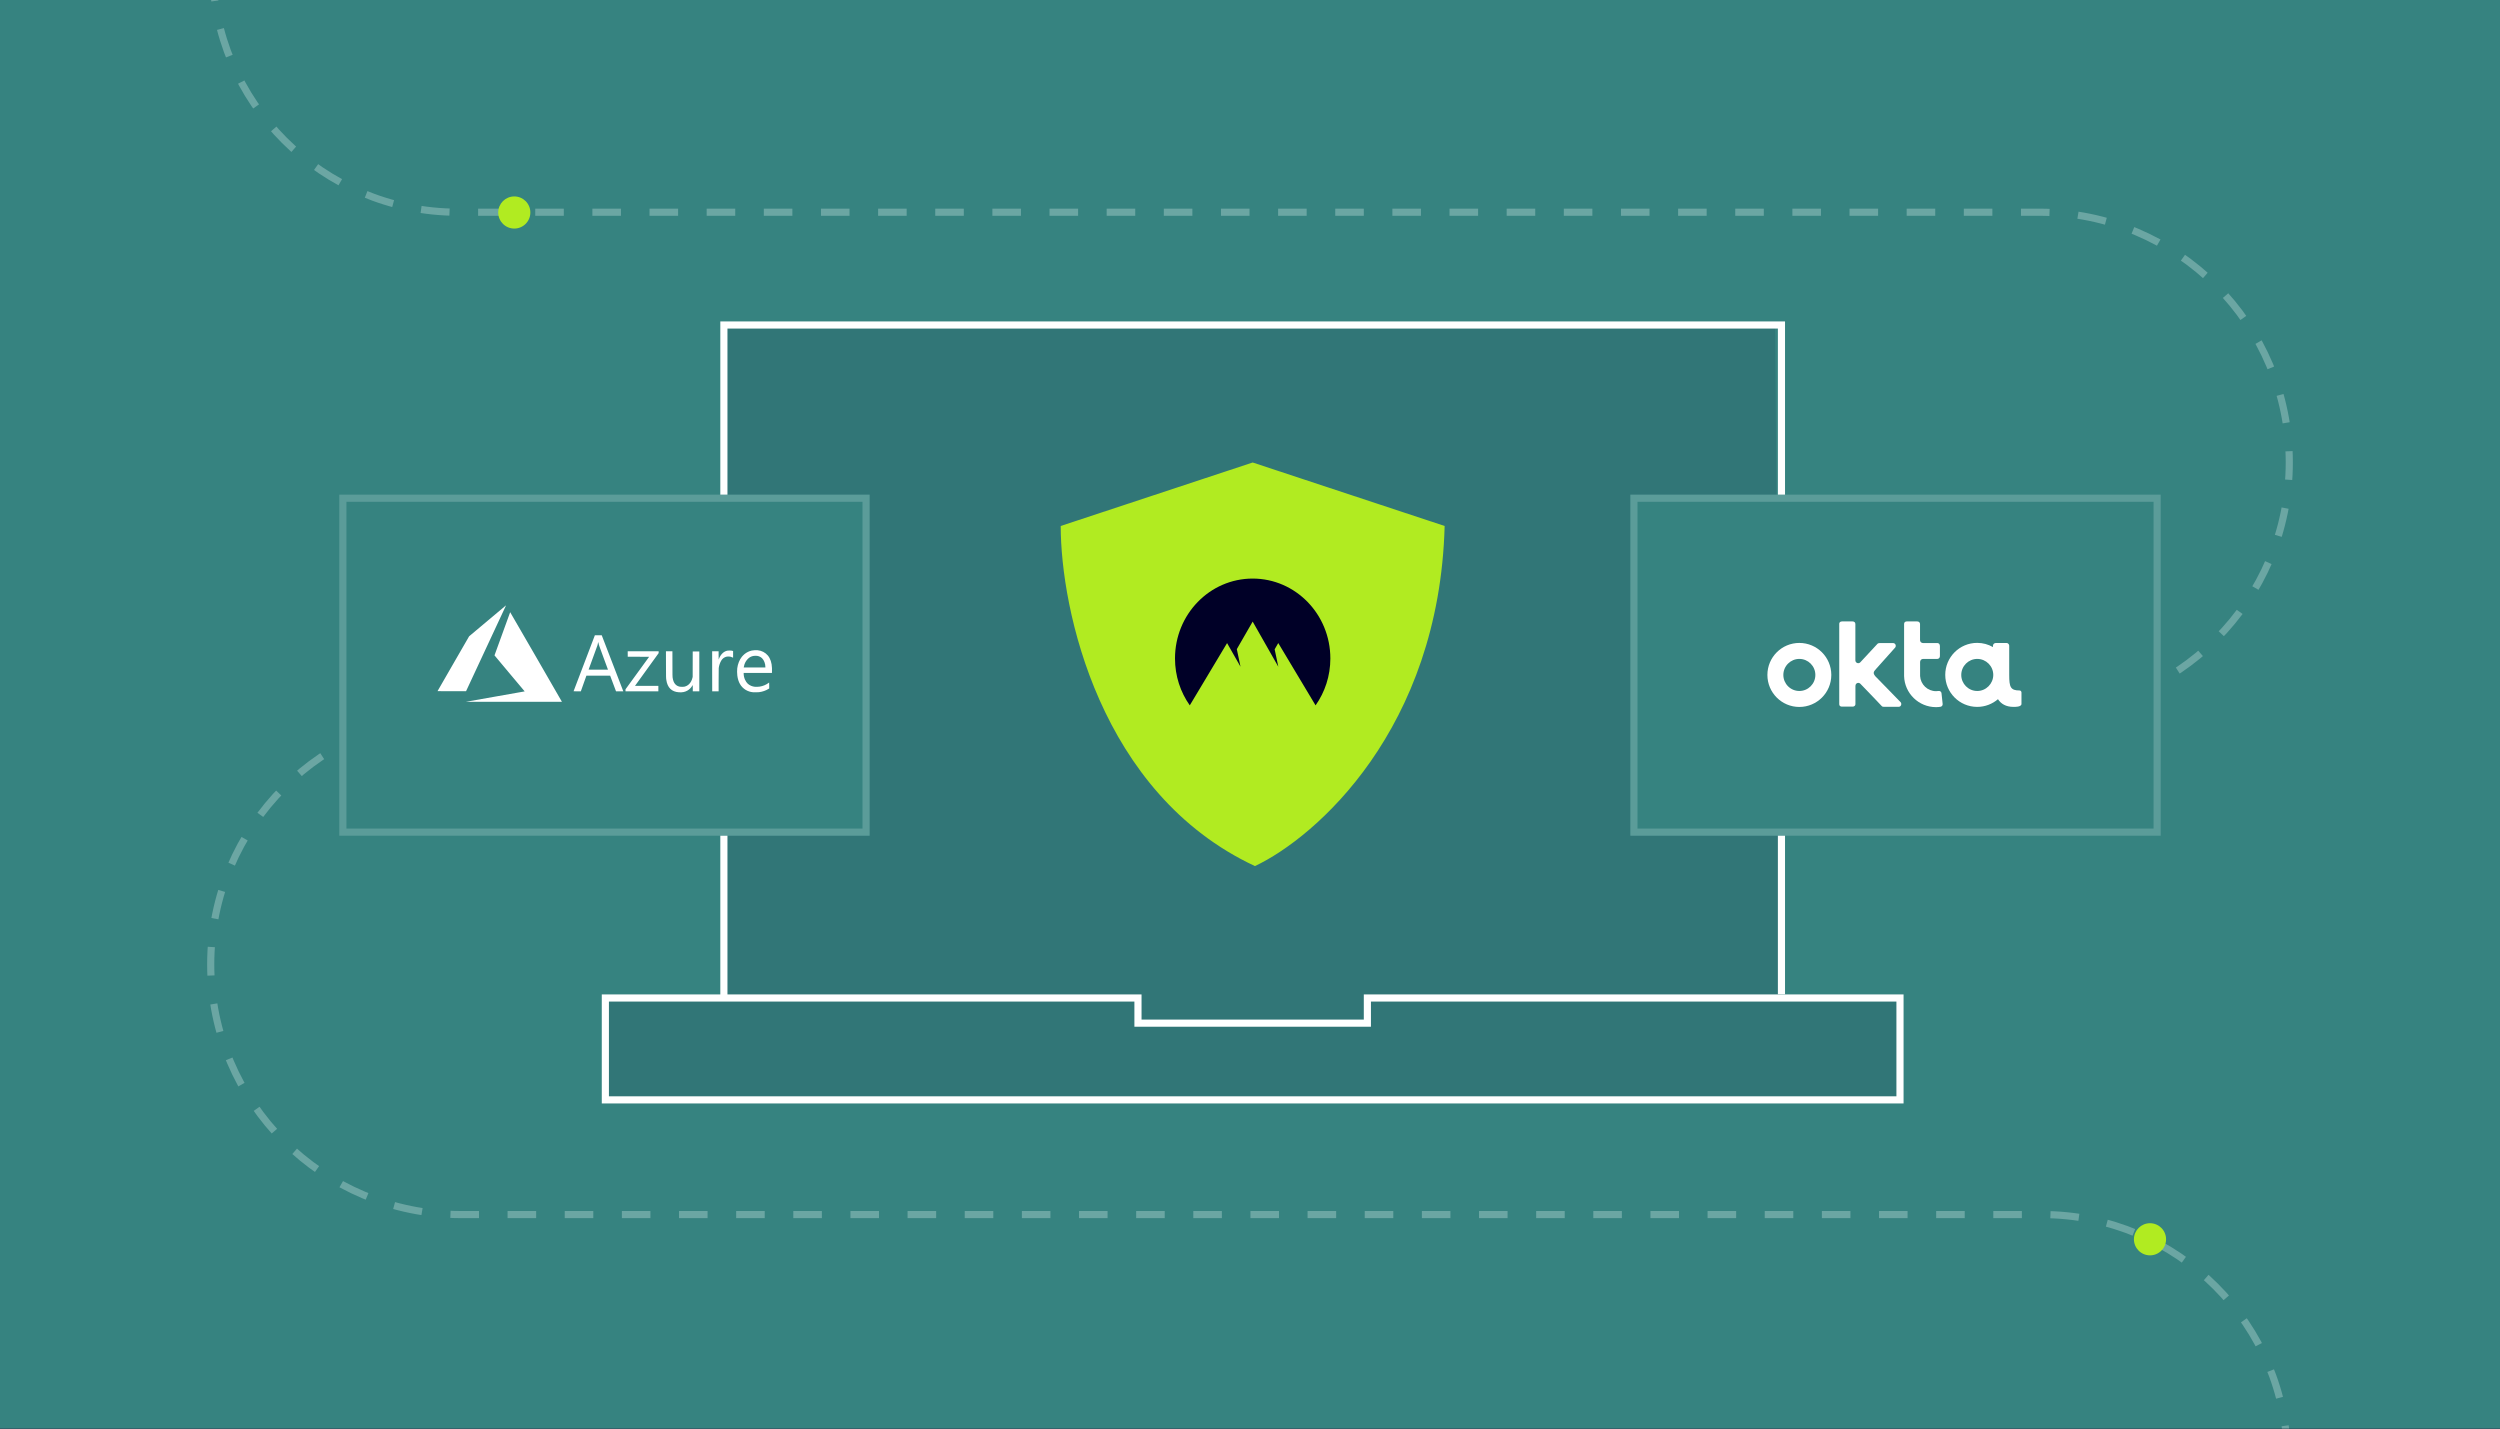 <svg width="392" height="224" viewBox="0 0 392 224" fill="none" xmlns="http://www.w3.org/2000/svg">
<rect x="0" y="0" width="392" height="224" fill="#333333" stroke="none"/>
<g clip-path="url(#clip0_5742_27642)">
<rect width="392" height="224" fill="#000027"/>
<g clip-path="url(#clip1_5742_27642)">
<rect width="392" height="224" fill="#368380"/>
<path opacity="0.4" d="M136.698 111.72L319.738 111.72C341.4 111.72 358.96 94.16 358.96 72.498V72.498C358.96 50.836 341.4 33.276 319.738 33.276L71.798 33.276C50.547 33.276 33.32 16.049 33.32 -5.202V-5.202C33.32 -26.453 50.547 -43.68 71.798 -43.68L236.917 -43.68" stroke="#F2FFFF" stroke-opacity="0.7" stroke-width="1.12" stroke-dasharray="4.48 4.48"/>
<path opacity="0.4" d="M255.303 112L72.262 112C50.6 112 33.04 129.56 33.04 151.222V151.222C33.04 172.884 50.6 190.444 72.262 190.444L320.202 190.444C341.453 190.444 358.68 207.671 358.68 228.922V228.922C358.68 250.173 341.453 267.4 320.202 267.4L155.083 267.4" stroke="#F2FFFF" stroke-opacity="0.7" stroke-width="1.12" stroke-dasharray="4.48 4.48"/>
<path d="M113.54 51.1L278.33 50.54L279.16 156.52L297.5 156.8L297.78 172.06L95.2 172.2V156.8H113.54V51.1Z" fill="#317677"/>
<path d="M279.332 155.905V50.96H113.506V156.952" stroke="white" stroke-width="1.12"/>
<path d="M178.434 156.486V160.431H214.404V156.486H297.919V172.461H94.919V156.486H178.434Z" stroke="white" stroke-width="1.12"/>
<path d="M166.32 82.474L196.42 72.52L226.52 82.474C225.67 114.327 206.335 131.297 196.774 135.8C172.41 124.424 166.32 95.509 166.32 82.474Z" fill="#B1EB21"/>
<path fill-rule="evenodd" clip-rule="evenodd" d="M186.558 110.6C185.099 108.535 184.24 105.994 184.24 103.247C184.24 96.328 189.693 90.72 196.42 90.72C203.146 90.72 208.6 96.328 208.6 103.247C208.6 105.994 207.74 108.535 206.281 110.6L200.431 100.83L199.866 101.811L200.439 104.539L196.42 97.465L193.933 101.783L194.512 104.539L192.405 100.835L186.558 110.6Z" fill="#000027"/>
<rect x="53.2" y="77.56" width="83.16" height="53.48" fill="#368380"/>
<rect x="53.76" y="78.12" width="82.04" height="52.36" stroke="#F2FFFF" stroke-opacity="0.2" stroke-width="1.12"/>
<path d="M77.626 109.232C80.132 108.789 82.202 108.423 82.226 108.418L82.269 108.409L79.903 105.592C78.602 104.043 77.537 102.77 77.537 102.762C77.537 102.749 79.98 96.016 79.994 95.992C79.999 95.984 81.661 98.856 84.025 102.955C86.237 106.792 88.061 109.956 88.078 109.986L88.109 110.04L80.589 110.039L73.069 110.038L77.626 109.232V109.232ZM106.464 108.551C105.319 108.478 104.653 107.826 104.477 106.605C104.43 106.28 104.43 106.272 104.425 104.163L104.42 102.123H104.927H105.434L105.438 104.096C105.441 105.875 105.444 106.084 105.461 106.209C105.53 106.717 105.667 107.058 105.901 107.304C106.088 107.5 106.307 107.615 106.61 107.676C106.753 107.704 107.16 107.704 107.29 107.676C107.598 107.608 107.844 107.474 108.061 107.257C108.309 107.009 108.492 106.657 108.581 106.26L108.611 106.126L108.614 104.135L108.618 102.145H109.135H109.652V105.274V108.403H109.14H108.628V107.907C108.628 107.569 108.625 107.411 108.617 107.414C108.61 107.416 108.584 107.456 108.558 107.503C108.382 107.825 108.088 108.12 107.766 108.297C107.38 108.51 106.993 108.585 106.464 108.551L106.464 108.551ZM118.082 108.546C117.678 108.516 117.253 108.377 116.905 108.162C116.172 107.708 115.739 106.96 115.612 105.931C115.568 105.575 115.562 105.096 115.599 104.794C115.681 104.118 115.946 103.454 116.325 102.98C116.421 102.859 116.641 102.639 116.763 102.542C117.091 102.28 117.474 102.097 117.881 102.007C118.118 101.955 118.536 101.931 118.788 101.954C119.421 102.013 120.001 102.311 120.396 102.781C120.796 103.258 121.017 103.924 121.045 104.745C121.049 104.874 121.05 105.099 121.047 105.246L121.041 105.513L118.824 105.516L116.607 105.519V105.618C116.607 105.919 116.68 106.263 116.807 106.555C116.916 106.807 117.104 107.082 117.258 107.215C117.573 107.488 117.959 107.651 118.382 107.69C118.538 107.705 118.938 107.69 119.116 107.662C119.626 107.584 120.11 107.384 120.501 107.091C120.547 107.056 120.591 107.024 120.599 107.019C120.61 107.012 120.613 107.102 120.613 107.481L120.612 107.952L120.507 108.017C120.065 108.291 119.558 108.466 119.022 108.532C118.862 108.552 118.274 108.561 118.082 108.546L118.082 108.546ZM120.012 104.574C120.012 104.069 119.799 103.508 119.499 103.219C119.284 103.013 119.024 102.887 118.716 102.839C118.57 102.817 118.262 102.825 118.108 102.856C117.783 102.922 117.514 103.065 117.279 103.297C117.032 103.542 116.847 103.838 116.73 104.176C116.688 104.298 116.639 104.498 116.624 104.609L116.617 104.662H118.314H120.012V104.574ZM89.936 108.389C89.938 108.381 90.691 106.402 91.609 103.991L93.277 99.606L93.813 99.606L94.35 99.606L94.394 99.72C94.53 100.069 97.734 108.394 97.734 108.398C97.734 108.401 97.477 108.403 97.164 108.403L96.594 108.403L96.132 107.172L95.67 105.942L93.81 105.942L91.951 105.942L91.935 105.984C91.926 106.007 91.729 106.56 91.496 107.214L91.074 108.403L90.503 108.403C90.05 108.403 89.932 108.4 89.936 108.389V108.389ZM95.331 105.003C95.331 105.001 95.02 104.158 94.64 103.13C93.929 101.206 93.889 101.09 93.833 100.781C93.807 100.636 93.794 100.632 93.778 100.764C93.767 100.859 93.719 101.07 93.681 101.187C93.663 101.245 93.343 102.124 92.97 103.14C92.597 104.156 92.293 104.992 92.293 104.997C92.293 105.002 92.976 105.007 93.811 105.007C94.647 105.007 95.331 105.005 95.331 105.003V105.003ZM98.079 108.243V108.083L99.932 105.534L101.784 102.986L100.107 102.98L98.43 102.975L98.427 102.549L98.424 102.123H100.85H103.276V102.267V102.41L101.423 104.973C100.404 106.382 99.57 107.537 99.57 107.54C99.57 107.543 100.394 107.546 101.401 107.546H103.231V107.974V108.403H100.655H98.079V108.243ZM111.674 108.396C111.67 108.392 111.666 106.978 111.666 105.255V102.123H112.172H112.679V102.768C112.679 103.124 112.683 103.414 112.688 103.414C112.694 103.414 112.718 103.356 112.743 103.285C112.857 102.959 113.054 102.655 113.309 102.413C113.538 102.195 113.8 102.065 114.109 102.015C114.196 102.001 114.269 101.999 114.443 102.003C114.661 102.009 114.775 102.025 114.907 102.068L114.949 102.082V102.608V103.134L114.829 103.074C114.618 102.968 114.409 102.926 114.159 102.939C113.996 102.948 113.889 102.968 113.758 103.017C113.49 103.118 113.272 103.296 113.12 103.539C112.9 103.89 112.743 104.342 112.697 104.757C112.688 104.832 112.683 105.439 112.681 106.635L112.679 108.403H112.18C111.905 108.403 111.678 108.4 111.674 108.396ZM68.601 108.374C68.601 108.37 69.716 106.433 71.079 104.07L73.557 99.773L76.444 97.348C78.032 96.015 79.336 94.922 79.341 94.92C79.346 94.918 79.325 94.971 79.294 95.037C79.264 95.103 77.853 98.131 76.159 101.766L73.08 108.375L70.841 108.378C69.609 108.38 68.601 108.378 68.601 108.374V108.374Z" fill="white"/>
<rect x="255.64" y="77.56" width="83.16" height="53.48" fill="#368380"/>
<rect x="256.2" y="78.12" width="82.04" height="52.36" stroke="#F2FFFF" stroke-opacity="0.2" stroke-width="1.12"/>
<path d="M282.138 100.812C279.369 100.812 277.128 103.057 277.128 105.831C277.128 108.605 279.369 110.85 282.138 110.85C284.907 110.85 287.148 108.605 287.148 105.831C287.148 103.057 284.907 100.812 282.138 100.812ZM282.138 108.346C280.753 108.346 279.628 107.218 279.628 105.831C279.628 104.444 280.753 103.317 282.138 103.317C283.522 103.317 284.648 104.444 284.648 105.831C284.648 107.218 283.522 108.346 282.138 108.346Z" fill="white"/>
<path d="M290.942 107.517C290.942 107.118 291.42 106.929 291.699 107.208C292.954 108.485 295.026 110.68 295.036 110.69C295.066 110.72 295.096 110.77 295.215 110.81C295.265 110.83 295.345 110.83 295.434 110.83H297.695C298.104 110.83 298.223 110.361 298.034 110.122L294.289 106.28L294.09 106.081C293.661 105.572 293.711 105.372 294.199 104.853L297.167 101.531C297.357 101.291 297.237 100.832 296.819 100.832H294.767C294.687 100.832 294.628 100.832 294.568 100.852C294.448 100.892 294.398 100.932 294.369 100.972C294.359 100.982 292.715 102.758 291.699 103.846C291.42 104.145 290.922 103.945 290.922 103.536V97.839C290.922 97.55 290.683 97.44 290.494 97.44H288.821C288.532 97.44 288.393 97.629 288.393 97.799V110.431C288.393 110.72 288.632 110.8 288.831 110.8H290.504C290.763 110.8 290.932 110.611 290.932 110.421V110.291V107.517H290.942Z" fill="white"/>
<path d="M304.607 110.371L304.428 108.695C304.408 108.465 304.189 108.306 303.96 108.346C303.83 108.366 303.701 108.376 303.571 108.376C302.237 108.376 301.151 107.328 301.071 106.001C301.071 105.961 301.071 105.911 301.071 105.861V103.806C301.071 103.536 301.271 103.317 301.54 103.317H303.781C303.94 103.317 304.179 103.177 304.179 102.888V101.301C304.179 100.992 303.98 100.832 303.8 100.832H301.54C301.281 100.832 301.071 100.643 301.061 100.383V97.839C301.061 97.679 300.942 97.44 300.633 97.44H298.97C298.761 97.44 298.562 97.57 298.562 97.829C298.562 97.829 298.562 105.961 298.562 106.001C298.631 108.715 300.852 110.88 303.571 110.88C303.8 110.88 304.02 110.86 304.239 110.83C304.478 110.8 304.637 110.601 304.607 110.371Z" fill="white"/>
<path d="M316.678 108.266C315.264 108.266 315.045 107.757 315.045 105.851C315.045 105.841 315.045 105.841 315.045 105.832V101.252C315.045 101.092 314.925 100.823 314.607 100.823H312.933C312.724 100.823 312.495 100.992 312.495 101.252V101.461C311.768 101.042 310.921 100.803 310.025 100.803C307.256 100.803 305.015 103.048 305.015 105.822C305.015 108.595 307.256 110.84 310.025 110.84C311.27 110.84 312.405 110.381 313.282 109.633C313.75 110.351 314.507 110.83 315.692 110.84C315.891 110.84 316.967 110.88 316.967 110.371V108.585C316.967 108.436 316.848 108.266 316.678 108.266ZM310.035 108.346C308.651 108.346 307.525 107.218 307.525 105.832C307.525 104.445 308.651 103.317 310.035 103.317C311.419 103.317 312.545 104.445 312.545 105.832C312.535 107.218 311.409 108.346 310.035 108.346Z" fill="white"/>
<circle cx="80.64" cy="33.32" r="2.52" fill="#B1EB21"/>
<circle cx="337.12" cy="194.32" r="2.52" fill="#B1EB21"/>
</g>
</g>
<defs>
<clipPath id="clip0_5742_27642">
<rect width="392" height="224" fill="white"/>
</clipPath>
<clipPath id="clip1_5742_27642">
<rect width="392" height="224" fill="white"/>
</clipPath>
</defs>
</svg>
